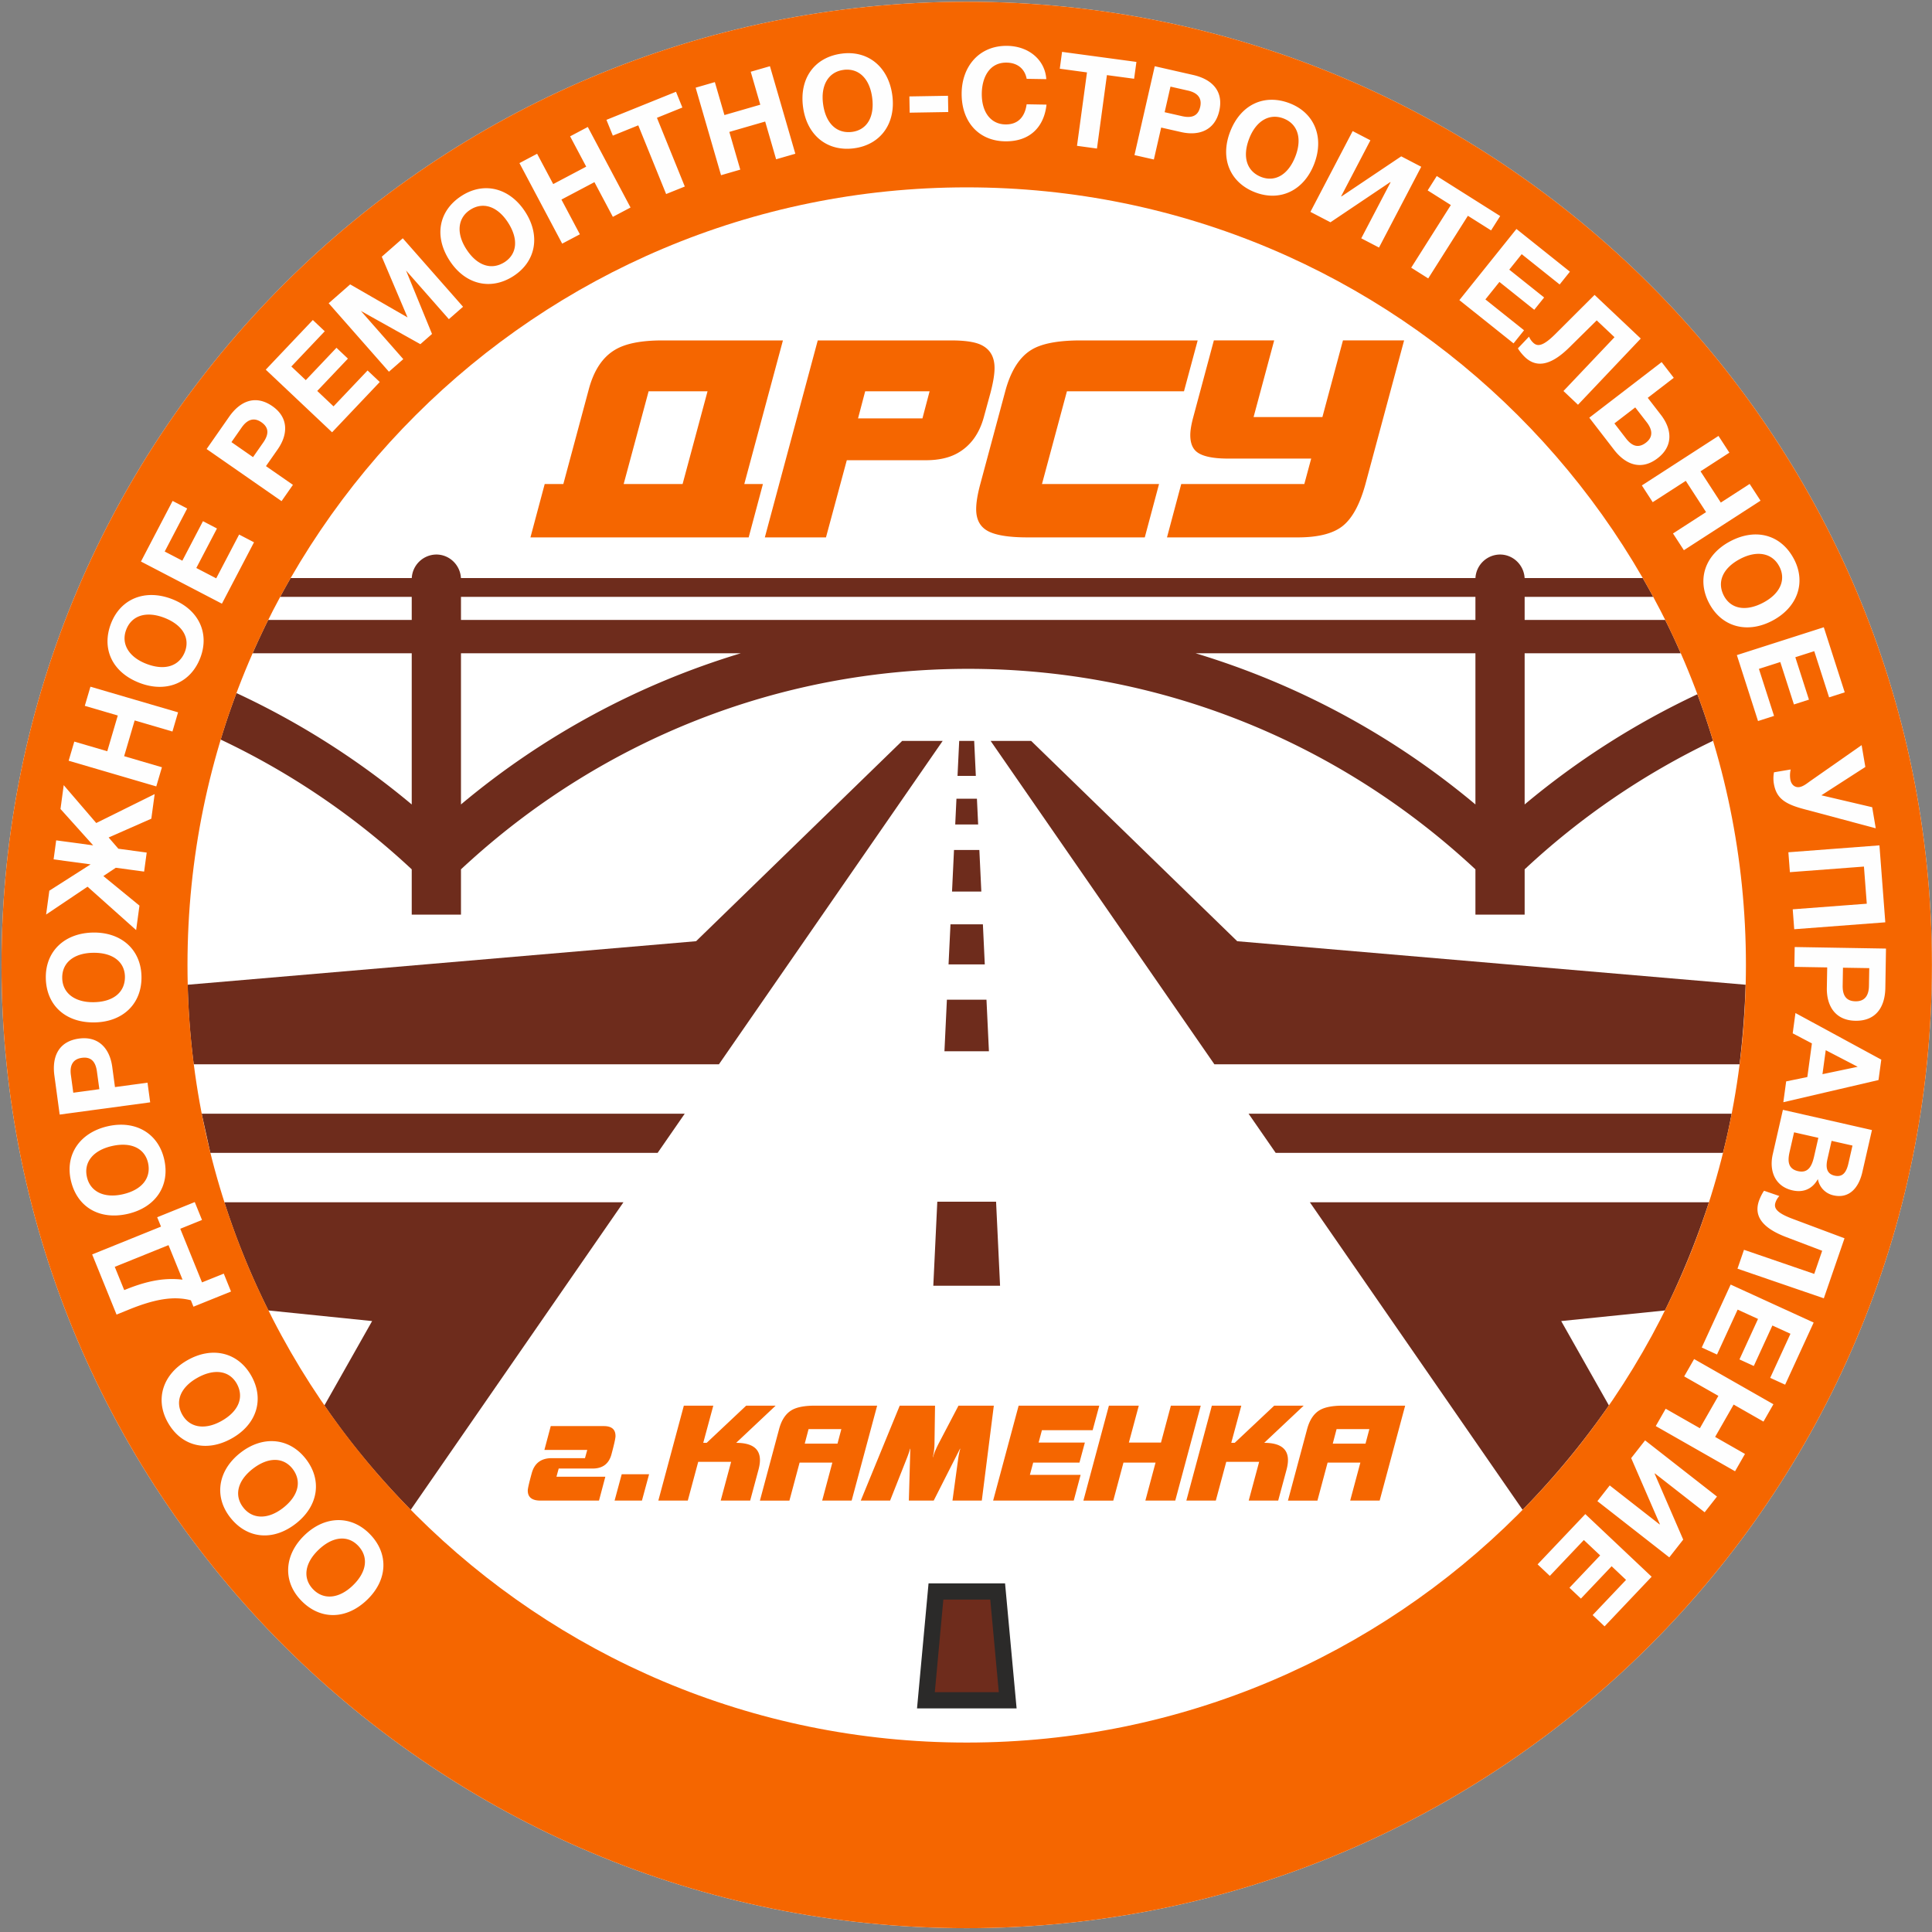 <svg width="90" height="90" fill="none" xmlns="http://www.w3.org/2000/svg"><rect width="100%" height="100%" fill="#808080" stroke="none"/><g clip-path="url(#a)"><path fill-rule="evenodd" clip-rule="evenodd" d="M45.033.082c24.832 0 44.963 20.089 44.963 44.87 0 24.78-20.13 44.87-44.963 44.87C20.2 89.821.07 69.731.07 44.951.07 20.17 20.2.082 45.033.082Z" fill="#fff"/><path fill-rule="evenodd" clip-rule="evenodd" d="M79.07 32.34c.268.722.512 1.445.73 2.17a34.873 34.873 0 0 0-8.776 5.987v2.111h-2.293v-2.111c-.161-.15-.324-.3-.488-.446-6.155-5.533-14.26-8.894-23.14-8.894-8.881 0-16.986 3.36-23.141 8.894-.164.147-.327.295-.488.446v2.111H19.18v-2.111a34.867 34.867 0 0 0-8.9-6.045c.221-.733.466-1.455.734-2.167a37.07 37.07 0 0 1 8.166 5.19v-7.043h-7.413c.231-.527.473-1.044.725-1.552h6.688v-1.076h-6.13c.158-.295.321-.587.488-.876h5.644a1.157 1.157 0 0 1 1.145-1.096c.61 0 1.112.487 1.145 1.096h47.26a1.156 1.156 0 0 1 1.145-1.096c.61 0 1.112.487 1.146 1.096h5.502c.17.292.332.584.489.876h-5.99v1.076h6.547c.262.517.499 1.034.726 1.552h-7.273v7.042a37.07 37.07 0 0 1 8.046-5.133Zm-33.968-3.46H21.474v-1.076H68.731v1.076H45.102Zm23.629 8.594v-7.042H55.695a36.886 36.886 0 0 1 13.036 7.042Zm-47.257 0v-7.042H34.51a36.884 36.884 0 0 0-13.036 7.042Z" fill="#6E2C1C"/><path fill-rule="evenodd" clip-rule="evenodd" d="M45.032 36.145h-.427l.078-1.63h.698l.077 1.63h-.426Zm0 2.262h.534l-.057-1.2h-.954l-.057 1.2h.534Zm0 3.126h.682l-.092-1.938h-1.181l-.092 1.938h.683Zm0 3.392h.843l-.088-1.866h-1.51l-.09 1.866h.845Zm0 4.047h1.036l-.114-2.403H44.11l-.114 2.403h1.036Zm0 10.923h1.555l-.186-3.914H43.663l-.186 3.914h1.555ZM15.112 65.471c1.212 1.777 2.568 3.378 4.02 4.862l9.91-14.326h-18.59a35.57 35.57 0 0 0 2.05 5.039l4.833.494-2.223 3.931ZM9.394 51.88l.404 1.825h20.837l1.263-1.825H9.394Zm-.652-6.007c.03 1.235.123 2.47.282 3.705h24.467l10.422-15.063h-1.887l-9.6 9.33-23.684 2.028ZM77.56 61.046a37.84 37.84 0 0 0 2.049-5.039h-18.59l9.91 14.326a37.484 37.484 0 0 0 4.02-4.862l-2.223-3.931 4.834-.494Zm2.703-7.34c.155-.609.29-1.218.404-1.826H58.163l1.263 1.825h20.837Zm.774-4.128c.145-1.224.243-2.458.282-3.705l-23.684-2.027-9.6-9.331h-1.887L56.57 49.578h24.467Z" fill="#6E2C1C"/><path d="m36.472 15.858-1.8 6.69h.868l-.664 2.486H24.71l.664-2.485h.868l1.188-4.422c.238-.884.647-1.495 1.226-1.835.485-.29 1.217-.434 2.196-.434h5.619Zm-3.512 2.37h-2.745l-1.162 4.32h2.745l1.162-4.32Zm13.37-1.083c0 .29-.064.676-.191 1.16l-.307 1.122c-.213.781-.621 1.342-1.226 1.682-.391.22-.885.33-1.481.33h-3.678l-.97 3.595h-2.848l2.465-9.176H44.3c.621 0 1.077.064 1.366.191.443.196.664.561.664 1.096Zm-3.026 1.084h-3.001l-.332 1.261h3l.333-1.261Zm12.488-2.37-.638 2.37h-5.453l-1.162 4.32h5.453l-.664 2.485h-5.453c-.868 0-1.485-.098-1.851-.293-.367-.196-.55-.536-.55-1.02 0-.306.064-.697.192-1.172l1.162-4.32c.255-.952.664-1.598 1.226-1.937.477-.29 1.239-.434 2.286-.434h5.452Zm9.616 0-1.8 6.69c-.256.934-.605 1.582-1.048 1.943-.442.361-1.145.542-2.107.542h-6.09l.663-2.485h5.734l.32-1.186h-3.857c-.741 0-1.239-.11-1.494-.33-.188-.162-.281-.417-.281-.765 0-.213.046-.493.14-.841l.958-3.569h2.81l-.959 3.569h3.206l.957-3.569h2.848ZM28.673 66.893c0 .103-.063.39-.19.86-.12.438-.411.657-.875.657h-1.582l-.104.381h2.277l-.295 1.112h-2.727c-.394 0-.591-.155-.591-.467 0-.094.062-.364.185-.81.127-.467.439-.7.935-.7h1.545l.105-.382H25.36l.296-1.111h2.474c.362 0 .542.153.542.46Zm1.564 1.782-.333 1.228H28.63l.332-1.228h1.276Zm5.896-3.194-1.84 1.732c.739 0 1.108.268 1.108.804 0 .132-.023.28-.068.449l-.387 1.437h-1.373l.486-1.806h-1.533l-.486 1.806h-1.372l1.188-4.422h1.372l-.468 1.732h.16l1.84-1.732h1.373Zm4.728 0-1.188 4.422H38.3l.474-1.769h-1.526l-.474 1.77H35.4l.893-3.33c.114-.43.314-.727.597-.89.238-.136.595-.203 1.07-.203h2.9Zm-1.668 1.093h-1.527l-.178.676h1.526l.179-.676Zm7.103-1.093-.56 4.422H44.37l.27-1.978a3.47 3.47 0 0 1 .093-.436h-.013l-1.224 2.414h-1.158l.068-2.414h-.012c-.03.115-.078.26-.148.436l-.782 1.978h-1.366l1.815-4.422h1.644l-.025 1.769c-.004.229-.03.438-.08.626h.013c.044-.165.13-.374.26-.629l.925-1.766h1.646Zm4.912 0-.308 1.142h-2.363l-.154.577h2.154l-.252.934H48.13l-.154.571h2.363l-.32 1.198h-3.755l1.188-4.422h3.755Zm4.727 0-1.187 4.422h-1.392l.474-1.769h-1.495l-.474 1.77h-1.392l1.188-4.423h1.392l-.462 1.72h1.496l.461-1.72h1.392Zm4.796 0-1.84 1.732c.738 0 1.107.268 1.107.804 0 .132-.022.28-.067.449l-.388 1.437H58.17l.486-1.806h-1.532l-.487 1.806h-1.372l1.188-4.422h1.372l-.468 1.732h.16l1.841-1.732h1.373Zm4.727 0-1.188 4.422h-1.373l.474-1.769h-1.526l-.474 1.77h-1.373l.893-3.33c.115-.43.314-.727.597-.89.238-.136.595-.203 1.07-.203h2.9Zm-1.668 1.093h-1.527l-.178.676h1.526l.179-.676Z" fill="#F56600"/><path fill-rule="evenodd" clip-rule="evenodd" d="M45.033.082c24.832 0 44.963 20.089 44.963 44.87 0 24.78-20.13 44.87-44.963 44.87C20.2 89.821.07 69.731.07 44.951.07 20.17 20.2.082 45.033.082Zm0 8.646c20.047 0 36.299 16.218 36.299 36.224 0 20.005-16.252 36.223-36.3 36.223-20.046 0-36.298-16.218-36.298-36.223 0-20.006 16.252-36.224 36.299-36.224Z" fill="#F56600"/><path fill-rule="evenodd" clip-rule="evenodd" d="M43.6 74.138h2.875l.468 5.069h-3.81l.467-5.069Z" fill="#6E2C1C" stroke="#2B2A29" stroke-width=".756" stroke-miterlimit="22.926"/><path d="M14.029 74.558c.883.915 2.1.903 3.072-.032.96-.923 1.015-2.145.14-3.05-.866-.898-2.096-.882-3.051.036-.96.923-1.024 2.154-.161 3.046Zm.559-.52c-.494-.512-.401-1.214.244-1.835.654-.63 1.361-.705 1.85-.198.498.523.41 1.222-.249 1.855-.636.612-1.356.684-1.845.177Zm-3.862-3.347c.785 1 1.997 1.112 3.06.281 1.049-.82 1.23-2.03.453-3.02-.77-.98-1.996-1.091-3.04-.275-1.049.82-1.24 2.037-.473 3.014Zm.61-.462c-.44-.558-.274-1.248.431-1.8.715-.558 1.426-.561 1.861-.007.441.572.281 1.257-.438 1.82-.697.544-1.42.541-1.855-.013ZM7.82 66.266c.625 1.106 1.807 1.399 2.983.737 1.16-.654 1.521-1.823.901-2.918-.614-1.086-1.808-1.378-2.963-.727-1.16.653-1.532 1.828-.921 2.908Zm.672-.365c-.35-.618-.083-1.275.697-1.714.791-.446 1.495-.342 1.841.27.35.632.089 1.286-.707 1.734-.77.434-1.485.323-1.831-.29Zm.58-9.904-1.75.707.178.436-3.207 1.296 1.136 2.802.598-.242c1.164-.47 2.056-.637 2.865-.423l.12.298 1.75-.707-.338-.834-1.013.409-1.013-2.498 1.013-.41-.338-.834ZM7.85 58.003l.653 1.608c-.779-.091-1.57.023-2.65.46l-.067.026-.44-1.083 2.504-1.011Zm-4.547-3.007c.287 1.238 1.337 1.853 2.652 1.55 1.299-.3 1.977-1.318 1.693-2.544-.28-1.214-1.344-1.832-2.636-1.535-1.298.3-1.988 1.321-1.709 2.53Zm.748-.16c-.16-.691.283-1.246 1.156-1.447.885-.204 1.53.094 1.689.78.156.704-.28 1.258-1.17 1.463-.862.198-1.516-.11-1.675-.796ZM2.78 51.921l4.216-.57-.124-.916-1.516.205-.128-.946c-.115-.844-.63-1.437-1.548-1.313-.93.126-1.27.816-1.146 1.726l.246 1.814Zm.634-1.018-.112-.828c-.056-.407.062-.736.512-.797.468-.063.646.226.702.64l.112.82-1.214.165Zm-1.28-5.343c.021 1.27.92 2.09 2.27 2.068 1.332-.022 2.208-.878 2.187-2.136-.02-1.246-.931-2.072-2.257-2.05-1.333.023-2.22.878-2.2 2.118Zm.765 0c-.012-.71.536-1.16 1.433-1.175.908-.015 1.476.41 1.488 1.114.006.722-.536 1.172-1.45 1.187-.884.015-1.46-.423-1.471-1.126Zm1.918-4.751.577-.385 1.32.178.12-.886-1.32-.179-.453-.524 1.988-.875.156-1.146-2.722 1.347-1.515-1.764-.15 1.111L4.34 39.38l-1.723-.233-.12.886 1.723.233-1.922 1.226-.15 1.111 1.93-1.297 2.264 2.021.155-1.14-1.682-1.377Zm-.604-8.82-.263.892 1.537.45-.49 1.665-1.536-.45-.263.892 4.082 1.196.263-.892-1.76-.516.49-1.665 1.76.516.262-.893-4.082-1.195Zm.958-2.944c-.457 1.186.068 2.282 1.328 2.766 1.243.478 2.377.012 2.83-1.162.448-1.163-.085-2.269-1.323-2.744-1.244-.478-2.388-.017-2.835 1.14Zm.71.286c.255-.662.932-.875 1.769-.554.847.326 1.215.934.962 1.59-.266.671-.938.886-1.79.558-.826-.317-1.195-.938-.941-1.594Zm2.16-5.996-1.475 2.823 3.772 1.964 1.495-2.86-.694-.361-1.067 2.04-.927-.482.962-1.84-.652-.34-.961 1.84-.821-.427 1.047-2.004-.678-.353Zm1.584-2.417 3.491 2.427.53-.759-1.256-.872.547-.783c.488-.7.51-1.483-.25-2.011-.77-.535-1.488-.257-2.014.496l-1.048 1.502Zm1.157-.322.478-.685c.236-.337.546-.5.918-.24.388.268.323.601.084.944l-.475.68-1.005-.699Zm3.791-5.689-2.193 2.313 3.09 2.918 2.221-2.343-.568-.537-1.586 1.672-.759-.718 1.43-1.506-.534-.505-1.43 1.507-.672-.635 1.556-1.641-.555-.525Zm3.545 2.409.669-.586-1.975-2.245 2.77 1.548.543-.476-1.21-2.956 1.995 2.267.66-.578-2.807-3.19-.978.858 1.2 2.828-2.673-1.538-1.001.878 2.807 3.19Zm3.382-8.191c-1.068.69-1.29 1.884-.555 3.015.724 1.117 1.915 1.405 2.973.721 1.048-.677 1.268-1.885.547-2.996-.724-1.116-1.921-1.415-2.965-.74Zm.406.647c.597-.386 1.27-.16 1.757.59.494.761.433 1.468-.159 1.85-.61.388-1.28.167-1.776-.599-.481-.74-.414-1.459.178-1.841Zm5.476-3.857-.824.436.75 1.412-1.537.812-.75-1.412-.823.435 1.991 3.752.824-.435-.859-1.618 1.537-.812.858 1.617.824-.435-1.991-3.752Zm4.108-1.64-3.24 1.308.298.735 1.185-.479 1.298 3.2.87-.35-1.298-3.201 1.185-.479-.298-.735Zm4.377-1.191-.895.258.445 1.535-1.67.483-.446-1.535-.895.259 1.183 4.078.896-.26-.51-1.757 1.67-.483.51 1.758.895-.258-1.183-4.078Zm3.333-.585c-1.261.17-1.971 1.157-1.79 2.492.179 1.318 1.133 2.085 2.383 1.916 1.237-.167 1.951-1.166 1.773-2.478-.179-1.318-1.135-2.097-2.366-1.93Zm.09.757c.705-.095 1.218.395 1.338 1.282.122.898-.234 1.512-.933 1.606-.717.091-1.23-.393-1.352-1.297-.119-.875.25-1.496.948-1.59Zm4.871 1.206-1.798.03.013.757 1.798-.03-.013-.757Zm4.59.412-.926-.016c-.088.62-.428.947-.99.938-.687-.012-1.114-.58-1.099-1.456.012-.71.341-1.437 1.16-1.423.501.008.843.288.931.755l.914.015c-.057-.878-.793-1.534-1.814-1.551-1.303-.022-2.108.948-2.129 2.183-.022 1.34.781 2.243 2.018 2.264 1.165.02 1.822-.673 1.935-1.71Zm4.188-1.99-3.464-.468-.106.785 1.267.172-.465 3.42.93.127.464-3.421 1.267.17.107-.785Zm.854.201-.945 4.14.904.205.34-1.488.931.211c.833.19 1.57-.083 1.775-.984.209-.913-.32-1.473-1.216-1.677l-1.789-.407Zm.733.95.816.185c.402.091.669.317.568.759-.105.46-.438.524-.846.432l-.81-.184.272-1.192Zm5.55.775c-1.188-.456-2.286.067-2.771 1.325-.479 1.24-.012 2.372 1.164 2.824 1.166.448 2.274-.085 2.75-1.32.48-1.241.017-2.383-1.143-2.829Zm-.286.708c.664.255.877.931.555 1.766-.326.845-.935 1.212-1.593.96-.673-.265-.888-.936-.56-1.787.318-.824.94-1.192 1.598-.939Zm6.417 2.25-.932-.485-2.782 1.867-.016-.008 1.362-2.606-.826-.43-1.968 3.764.933.485 2.785-1.872.016.008-1.366 2.611.827.43 1.967-3.763Zm3.678 2.296L66.93 8.2l-.424.67 1.08.682-1.847 2.918.793.5 1.848-2.918 1.08.681.425-.67Zm3.248 2.592-2.491-1.99-2.659 3.315 2.524 2.015.489-.61-1.8-1.438.653-.814 1.623 1.297.46-.573-1.624-1.297.579-.721 1.768 1.412.478-.596Zm3.3 3.115-2.152-2.033-1.83 1.826c-.618.616-.852.567-1.034.395a.835.835 0 0 1-.19-.277l-.517.545c.063.117.212.298.333.413.53.5 1.194.398 2.054-.448l1.284-1.267.829.783-2.378 2.507.677.64 2.924-3.084Zm.786 5.575c.734-.564.674-1.345.153-2.02l-.613-.794 1.212-.932-.565-.732-3.37 2.59 1.148 1.488c.561.728 1.292.971 2.035.4Zm-.544-.725c-.36.276-.656.157-.93-.197l-.539-.7.97-.745.537.694c.255.331.317.675-.038.948Zm5.338 2.703-.507-.78-1.344.868-.945-1.456 1.344-.869-.507-.78-3.57 2.307.506.78 1.54-.994.945 1.456-1.54.995.507.78 3.57-2.307Zm1.55 2.707c-.595-1.122-1.768-1.447-2.961-.816-1.178.622-1.57 1.781-.98 2.893.584 1.101 1.77 1.425 2.943.806 1.177-.622 1.58-1.787.999-2.883Zm-.68.347c.332.627.048 1.276-.744 1.695-.803.424-1.503.302-1.833-.32-.333-.64-.055-1.287.753-1.714.782-.413 1.493-.283 1.823.339Zm3.052 5.874-.975-3.032-4.05 1.297.986 3.072.746-.239-.705-2.191.996-.319.635 1.976.7-.224-.635-1.976.882-.282.691 2.151.729-.233Zm-3.295 3.724c-.02.094-.045.304-.007.528.115.676.5.949 1.42 1.192l3.327.889-.166-.982-2.367-.555 2.048-1.32-.173-1.017-2.383 1.667c-.157.111-.327.255-.51.286-.188.032-.383-.08-.43-.363a1.18 1.18 0 0 1 .019-.456l-.778.131Zm5.185 6.99-.273-3.586-4.242.322.07.927 3.45-.261.132 1.73-3.45.261.07.928 4.243-.322Zm.033 1.222-4.254-.072-.015.924 1.529.026-.016.954c-.015.853.404 1.516 1.33 1.531.938.016 1.38-.615 1.395-1.533l.03-1.83Zm-.78.911-.015.835c-.007.411-.173.719-.627.71-.472-.007-.604-.32-.597-.737l.014-.828 1.224.02Zm.43 5.214.13-.951-3.999-2.171-.128.945.895.47-.213 1.566-.986.203-.132.97 4.433-1.032Zm-2.61-.274.152-1.117 1.489.773-1.64.344Zm2.305 2.603-4.148-.942-.473 2.07c-.177.778.106 1.497.916 1.681.576.131.965-.123 1.186-.525a.936.936 0 0 0 .727.758c.735.167 1.179-.356 1.344-1.082l.448-1.96Zm-.907.724-.188.825c-.08.35-.227.67-.646.575-.42-.095-.403-.464-.327-.796l.188-.825.973.22Zm-1.59-.362-.198.867c-.093.407-.25.8-.75.685-.49-.111-.48-.506-.391-.896l.208-.912 1.13.256Zm.255 7.477.964-2.797-2.423-.908c-.817-.305-.87-.538-.788-.775a.833.833 0 0 1 .175-.286l-.712-.245c-.08.105-.184.315-.239.473-.237.688.132 1.25 1.26 1.681l1.686.642-.37 1.077-3.272-1.123-.303.88 4.022 1.38Zm-1.802 4.023 1.329-2.894-3.867-1.77-1.347 2.933.711.326.961-2.092.95.434-.865 1.886.668.306.866-1.886.842.385-.944 2.054.696.318Zm-2.333 4.033.462-.807-1.39-.793.862-1.507 1.39.793.463-.808-3.694-2.105-.463.808 1.593.907-.862 1.507-1.593-.908-.462.808 3.694 2.105Zm-3.063 4.01.648-.826-1.331-3.071.01-.014 2.32 1.812.574-.732-3.349-2.618-.648.826L77.322 71l-.01.014-2.325-1.817-.574.733 3.349 2.618Zm-3.016 3.215 2.193-2.312-3.09-2.918-2.222 2.342.569.537 1.585-1.671.76.717-1.43 1.507.534.504 1.43-1.507.672.636-1.557 1.64.556.525Z" fill="#FEFEFE"/></g><defs><clipPath id="a"><path fill="#fff" d="M0 0h90v90H0z"/></clipPath></defs></svg>